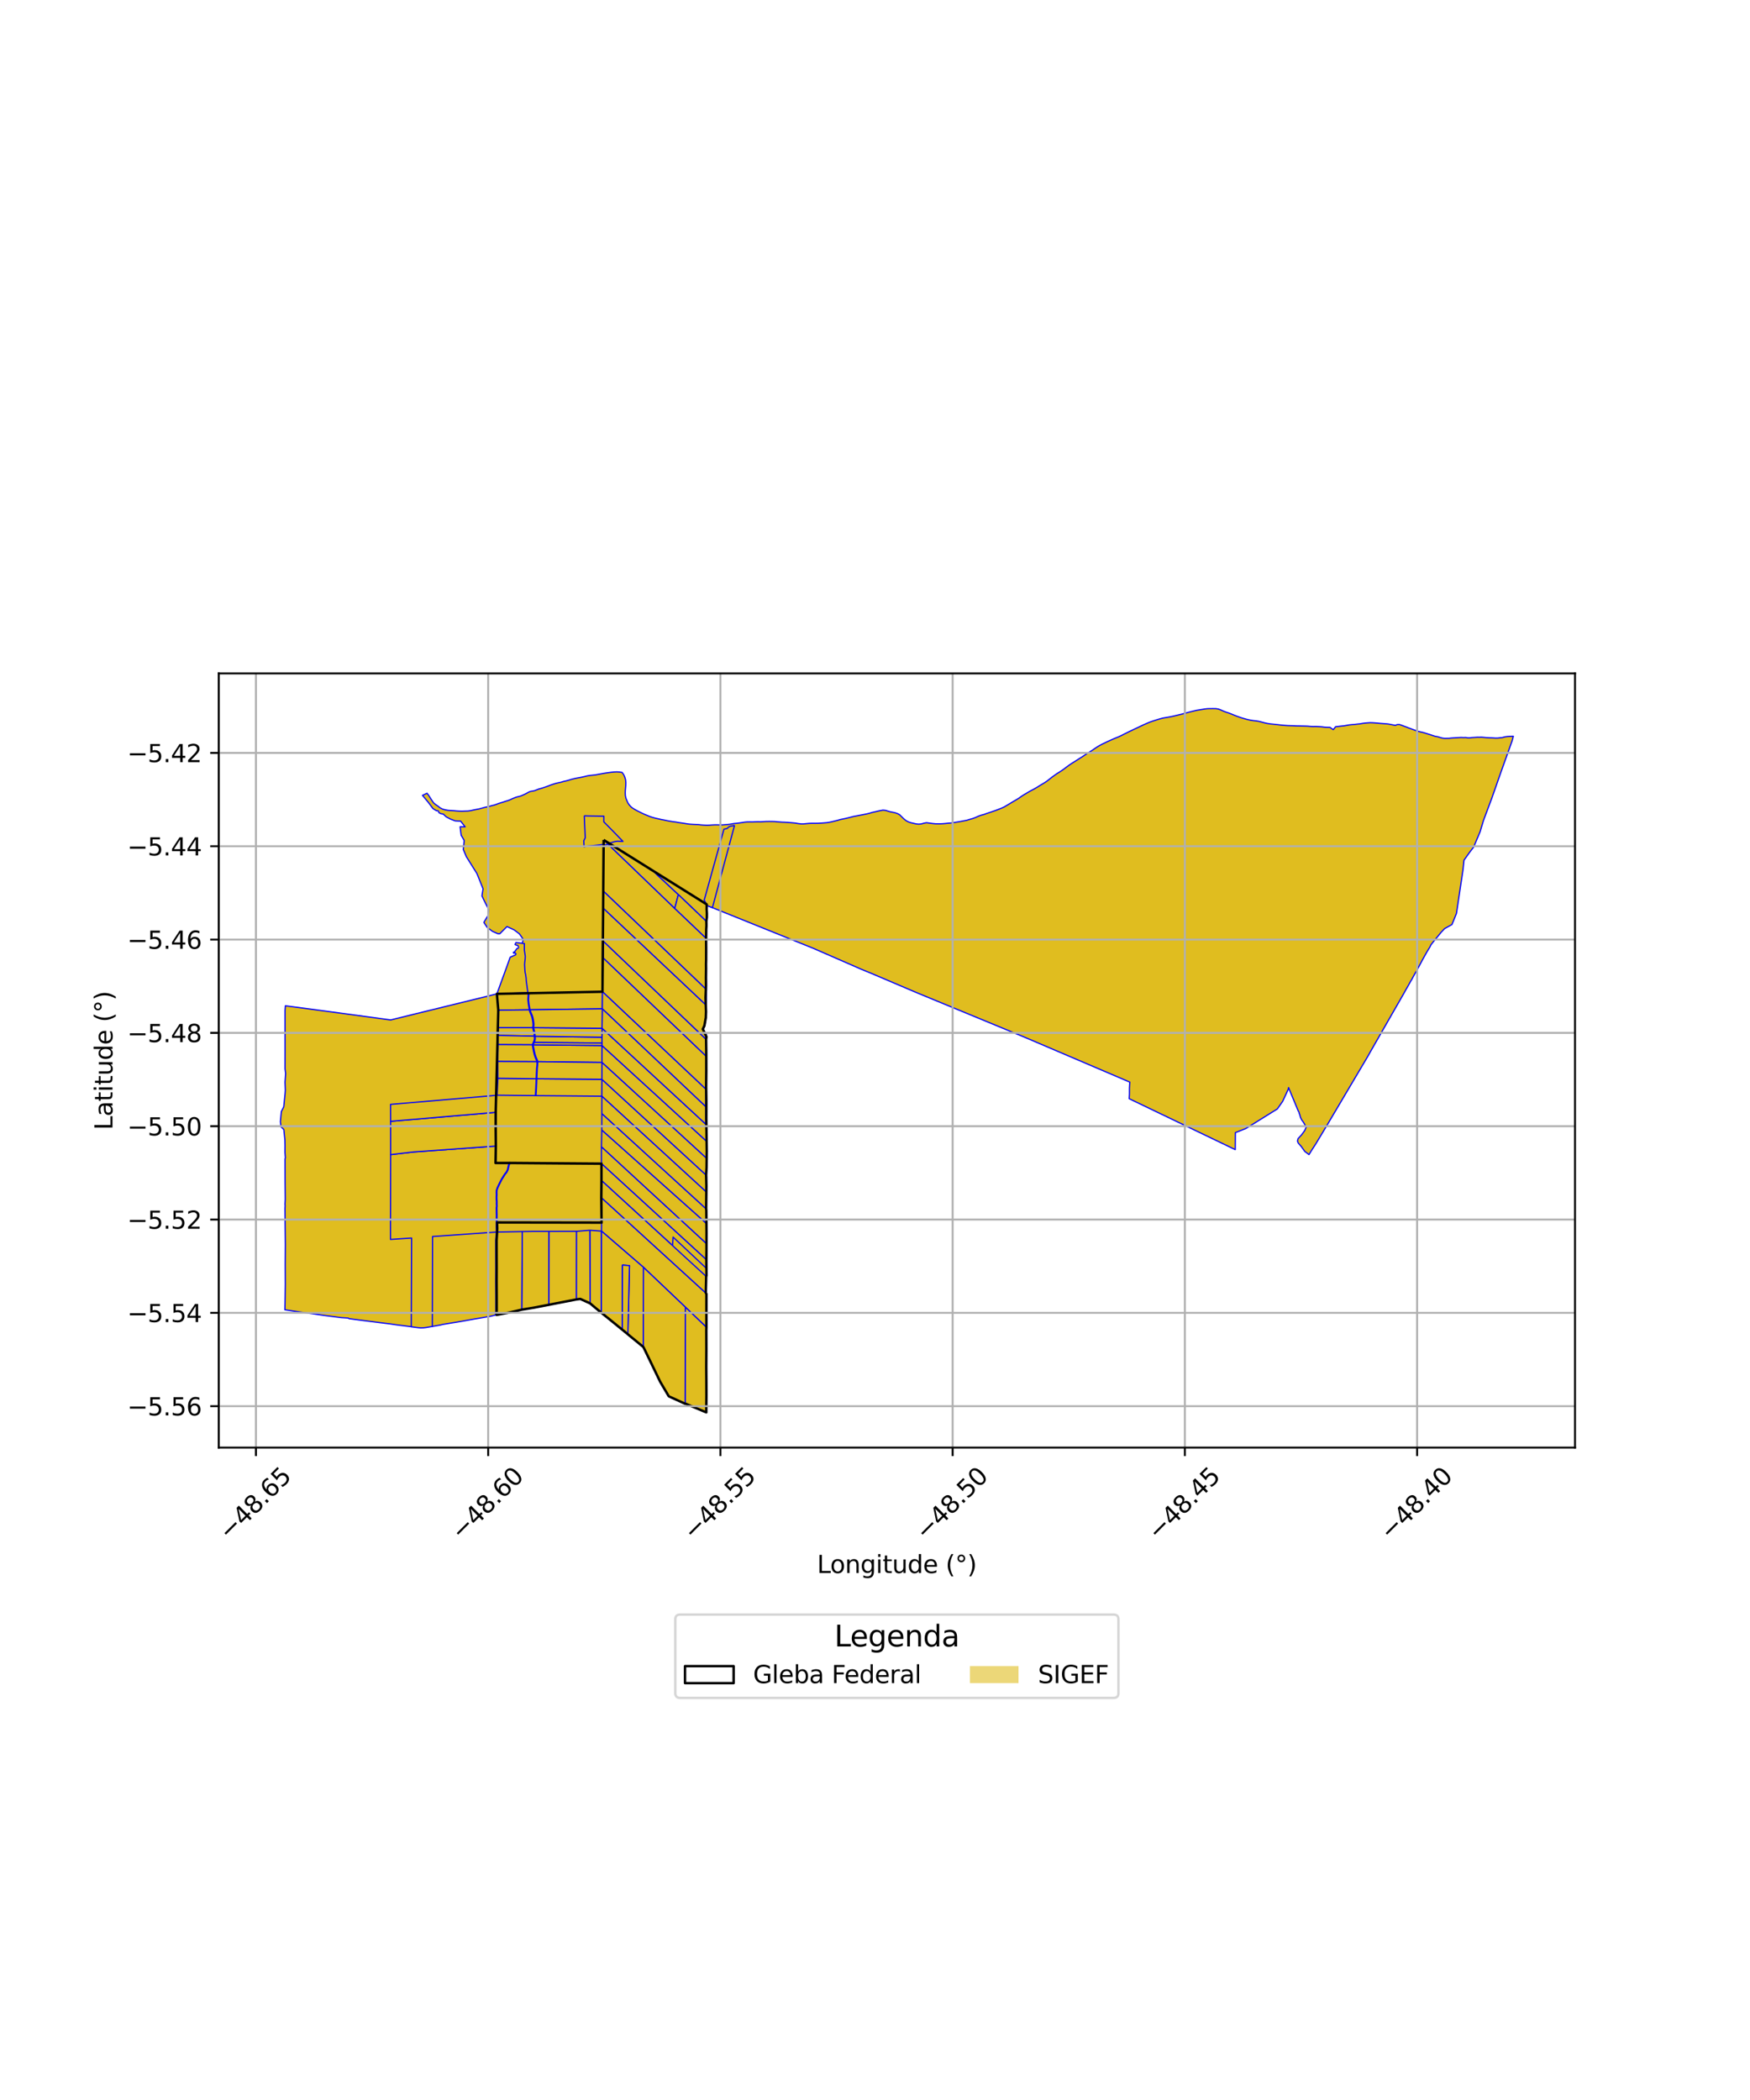 <?xml version="1.0" encoding="utf-8" standalone="no"?>
<!DOCTYPE svg PUBLIC "-//W3C//DTD SVG 1.1//EN"
  "http://www.w3.org/Graphics/SVG/1.1/DTD/svg11.dtd">
<svg xmlns:xlink="http://www.w3.org/1999/xlink" width="720pt" height="864pt" viewBox="0 0 720 864" xmlns="http://www.w3.org/2000/svg" version="1.1">
 <defs>
  <style type="text/css">*{stroke-linejoin: round; stroke-linecap: butt}</style>
 </defs>
 <g id="figure_1">
  <g id="patch_1">
   <path d="M 0 864 
L 720 864 
L 720 0 
L 0 0 
z
" style="fill: #ffffff"/>
  </g>
  <g id="axes_1">
   <g id="patch_2">
    <path d="M 90 595.577 
L 648 595.577 
L 648 277.063 
L 90 277.063 
z
" style="fill: #ffffff"/>
   </g>
   <g id="PatchCollection_1">
    <path d="M 204.434 408.903 
L 205.003 415.625 
L 203.945 457.639 
L 203.938 464.589 
L 204.003 471.527 
L 203.882 478.487 
L 209.507 478.474 
L 209.867 478.473 
L 247.471 478.767 
L 247.465 485.696 
L 247.385 492.71 
L 247.467 499.571 
L 247.511 503.018 
L 204.535 502.952 
L 204.182 502.949 
L 204.211 506.9 
L 203.972 510.351 
L 203.979 515.881 
L 203.999 521.627 
L 203.973 527.183 
L 204.006 532.98 
L 204.013 539.228 
L 203.778 541.067 
L 201.705 541.569 
L 197.127 542.368 
L 195.161 542.687 
L 190.932 543.453 
L 187.621 544.028 
L 186.497 544.197 
L 182.149 544.906 
L 181.187 545.16 
L 177.873 545.739 
L 169.215 545.85 
L 163.109 545.078 
L 160.549 544.698 
L 156.063 544.151 
L 149.654 543.331 
L 143.562 542.531 
L 143.285 542.296 
L 140.416 542.119 
L 133.281 541.194 
L 129.436 540.646 
L 122.05 539.598 
L 117.22 538.884 
L 117.284 535.85 
L 117.376 528.409 
L 117.342 520.313 
L 117.39 512.137 
L 117.315 504.837 
L 117.259 497.19 
L 117.306 496.006 
L 117.26 495.46 
L 117.355 493.419 
L 117.294 486.258 
L 117.274 476.806 
L 117.397 476.37 
L 117.248 474.1 
L 117.266 471.284 
L 117.216 468.961 
L 116.78 464.734 
L 115.627 463.605 
L 115.376 461.605 
L 115.364 461.466 
L 115.752 457.329 
L 116.746 455.351 
L 116.762 455.233 
L 117.293 449.9 
L 117.384 448.569 
L 117.265 445.244 
L 117.507 441.638 
L 117.275 439.784 
L 117.286 432.419 
L 117.28 423.808 
L 117.276 415.746 
L 117.413 413.806 
L 132.176 415.771 
L 143.043 417.228 
L 160.718 419.634 
L 204.434 408.903 
" clip-path="url(#p6164f94534)" style="fill: #e0bd1f; stroke: #0000ff; stroke-width: 0.5"/>
    <path d="M 203.98 471.521 
L 203.882 478.486 
L 209.507 478.474 
L 209.177 479.429 
L 208.977 480.328 
L 208.782 481.209 
L 208.33 482.135 
L 207.56 483.11 
L 206.969 484.059 
L 206.301 485.115 
L 205.718 486.247 
L 205.101 487.506 
L 204.543 488.714 
L 204.201 489.725 
L 204.165 490.628 
L 204.201 491.516 
L 204.146 492.565 
L 204.168 493.489 
L 204.243 494.45 
L 204.217 495.368 
L 204.282 496.173 
L 204.167 496.875 
L 204.189 498.047 
L 204.191 498.64 
L 204.234 500.117 
L 204.204 500.841 
L 204.229 502.043 
L 204.18 502.948 
L 204.181 503.892 
L 204.17 505.152 
L 204.249 506.324 
L 204.211 506.9 
L 195.464 507.512 
L 186.717 508.124 
L 182.232 508.438 
L 177.962 508.736 
L 177.873 545.739 
L 176.831 545.918 
L 175.354 546.175 
L 174.102 546.315 
L 173.035 546.332 
L 172.066 546.255 
L 171.117 546.134 
L 170.217 546.015 
L 169.215 545.85 
L 169.34 509.363 
L 160.675 509.936 
L 160.654 509.925 
L 160.651 503.025 
L 160.682 496.097 
L 160.692 489.143 
L 160.702 482.206 
L 160.724 475.052 
L 169.984 473.959 
L 203.98 471.521 
" clip-path="url(#p6164f94534)" style="fill: #e0bd1f; stroke: #0000ff; stroke-width: 0.5"/>
    <path d="M 203.945 457.639 
L 203.938 464.594 
L 203.98 471.521 
L 169.984 473.959 
L 160.724 475.052 
L 160.719 461.345 
L 203.945 457.639 
" clip-path="url(#p6164f94534)" style="fill: #e0bd1f; stroke: #0000ff; stroke-width: 0.5"/>
    <path d="M 203.983 450.66 
L 203.945 457.639 
L 160.719 461.345 
L 160.688 454.382 
L 203.983 450.66 
" clip-path="url(#p6164f94534)" style="fill: #e0bd1f; stroke: #0000ff; stroke-width: 0.5"/>
    <path d="M 248.359 345.568 
L 290.762 372.087 
L 290.734 374.142 
L 290.83 375.795 
L 290.826 377.434 
L 290.62 379.095 
L 290.65 380.878 
L 290.565 382.355 
L 290.552 383.756 
L 290.532 385.089 
L 290.52 388.014 
L 290.535 389.918 
L 290.533 391.862 
L 290.525 394.857 
L 290.478 396.657 
L 290.493 398.469 
L 290.444 402.224 
L 290.462 403.86 
L 290.463 405.774 
L 290.279 410.437 
L 290.479 416.233 
L 290.397 418.668 
L 289.794 422.086 
L 289.17 423.393 
L 290.662 426.559 
L 290.511 427.585 
L 290.576 432.379 
L 290.595 440.423 
L 290.534 447.21 
L 290.614 453.174 
L 290.598 460.186 
L 290.674 465.697 
L 290.768 473.531 
L 290.701 480.459 
L 290.525 483.46 
L 290.635 487.849 
L 290.542 497.359 
L 290.602 497.982 
L 290.686 507.301 
L 290.67 514.075 
L 290.625 518.28 
L 290.629 519.847 
L 290.68 524.846 
L 290.555 525.168 
L 290.392 531.976 
L 290.643 532.331 
L 290.632 539.697 
L 290.643 546.09 
L 290.599 547.202 
L 290.622 555.006 
L 290.58 562.273 
L 290.625 568.544 
L 290.641 574.075 
L 290.591 579.612 
L 290.593 581.099 
L 285.586 578.991 
L 282.122 577.557 
L 281.877 577.548 
L 275.157 574.485 
L 271.61 568.476 
L 268.519 562.07 
L 265.168 555.136 
L 264.672 554.171 
L 258.333 548.983 
L 256.917 547.788 
L 256.042 547.1 
L 251.11 543.079 
L 247.422 540.107 
L 245.061 538.161 
L 242.8 536.254 
L 238.749 534.413 
L 237.17 534.622 
L 227.433 536.51 
L 219.704 538.006 
L 214.659 538.832 
L 209.742 539.973 
L 204.317 540.992 
L 204.358 539.225 
L 204.352 532.976 
L 204.319 527.179 
L 204.344 521.627 
L 204.326 515.878 
L 204.316 510.361 
L 204.519 506.887 
L 204.589 505.488 
L 204.535 502.952 
L 247.511 503.018 
L 247.467 499.571 
L 247.385 492.71 
L 247.465 485.696 
L 247.471 478.767 
L 209.867 478.473 
L 209.507 478.474 
L 203.882 478.487 
L 204.003 471.527 
L 203.938 464.589 
L 203.945 457.639 
L 205.003 415.625 
L 204.434 408.903 
L 217.345 408.643 
L 217.604 408.637 
L 247.868 408.026 
L 248.359 345.568 
" clip-path="url(#p6164f94534)" style="fill: #e0bd1f; stroke: #0000ff; stroke-width: 0.5"/>
    <path d="M 209.867 478.473 
L 247.471 478.767 
L 247.465 485.696 
L 247.385 492.71 
L 247.466 499.571 
L 247.51 503.018 
L 204.535 502.951 
L 204.488 502.044 
L 204.463 500.844 
L 204.492 500.118 
L 204.449 498.636 
L 204.448 498.044 
L 204.426 496.894 
L 204.542 496.183 
L 204.475 495.362 
L 204.502 494.443 
L 204.426 493.475 
L 204.405 492.569 
L 204.46 491.518 
L 204.424 490.628 
L 204.458 489.773 
L 204.783 488.811 
L 205.334 487.618 
L 205.949 486.365 
L 206.525 485.245 
L 207.188 484.198 
L 207.771 483.26 
L 208.55 482.275 
L 209.027 481.296 
L 209.229 480.385 
L 209.43 479.486 
L 209.867 478.473 
" clip-path="url(#p6164f94534)" style="fill: #e0bd1f; stroke: #0000ff; stroke-width: 0.5"/>
    <path d="M 204.854 443.65 
L 220.592 443.833 
L 220.584 444.229 
L 220.572 444.633 
L 220.555 445.062 
L 220.543 445.499 
L 220.526 445.936 
L 220.497 446.372 
L 220.484 446.788 
L 220.466 447.198 
L 220.443 447.609 
L 220.429 447.907 
L 220.406 448.306 
L 220.385 448.708 
L 220.368 449.093 
L 220.349 449.48 
L 220.317 449.847 
L 220.297 450.17 
L 220.274 450.378 
L 220.235 450.618 
L 220.188 450.772 
L 204.522 450.6 
L 204.854 443.65 
" clip-path="url(#p6164f94534)" style="fill: #e0bd1f; stroke: #0000ff; stroke-width: 0.5"/>
    <path d="M 204.922 422.801 
L 219.218 422.812 
L 219.277 423.288 
L 219.503 424.163 
L 219.609 424.673 
L 219.756 425.574 
L 219.821 426.155 
L 219.825 426.315 
L 204.777 425.993 
L 204.922 422.801 
" clip-path="url(#p6164f94534)" style="fill: #e0bd1f; stroke: #0000ff; stroke-width: 0.5"/>
    <path d="M 204.777 425.993 
L 219.825 426.315 
L 219.877 427.163 
L 219.859 427.587 
L 219.755 428.01 
L 219.499 428.663 
L 219.329 429.085 
L 219.144 429.562 
L 219.082 429.778 
L 219.081 429.866 
L 204.911 429.778 
L 204.777 425.993 
" clip-path="url(#p6164f94534)" style="fill: #e0bd1f; stroke: #0000ff; stroke-width: 0.5"/>
    <path d="M 204.911 429.778 
L 219.081 429.866 
L 219.06 430.005 
L 219.093 430.335 
L 219.305 431.521 
L 219.523 432.638 
L 219.838 433.954 
L 220.23 435.118 
L 220.733 436.257 
L 220.862 436.581 
L 220.901 436.813 
L 204.82 436.72 
L 204.911 429.778 
" clip-path="url(#p6164f94534)" style="fill: #e0bd1f; stroke: #0000ff; stroke-width: 0.5"/>
    <path d="M 204.82 436.72 
L 220.901 436.813 
L 220.96 437.269 
L 220.945 437.643 
L 220.937 438.027 
L 220.922 438.411 
L 220.865 438.805 
L 220.805 439.29 
L 220.778 439.657 
L 220.765 439.976 
L 220.744 440.423 
L 220.729 440.865 
L 220.695 441.303 
L 220.675 441.76 
L 220.66 442.22 
L 220.644 442.691 
L 220.622 443.156 
L 220.604 443.604 
L 220.592 443.833 
L 204.854 443.65 
L 204.82 436.72 
" clip-path="url(#p6164f94534)" style="fill: #e0bd1f; stroke: #0000ff; stroke-width: 0.5"/>
    <path d="M 225.893 506.634 
L 225.85 536.825 
L 219.704 538.006 
L 214.659 538.832 
L 214.876 506.695 
L 218.843 506.638 
L 220.421 506.636 
L 225.893 506.634 
" clip-path="url(#p6164f94534)" style="fill: #e0bd1f; stroke: #0000ff; stroke-width: 0.5"/>
    <path d="M 238.052 372.924 
L 240.065 373.296 
L 248.101 374.849 
L 248.233 387.236 
L 248.24 394.161 
L 290.536 434.543 
L 290.44 448.153 
L 247.868 408.026 
L 217.618 408.371 
L 216.921 403.481 
L 216.861 402.337 
L 216.65 400.859 
L 216.463 400.094 
L 216.361 399.129 
L 216.247 396.837 
L 216.302 395.978 
L 216.481 394.495 
L 216.524 393.374 
L 216.159 390.886 
L 216.116 388.2 
L 237.692 389.626 
L 238.052 372.924 
" clip-path="url(#p6164f94534)" style="fill: #e0bd1f; stroke: #0000ff; stroke-width: 0.5"/>
    <path d="M 219.441 429.869 
L 247.68 430.164 
L 247.654 437.124 
L 221.258 436.808 
L 221.195 436.487 
L 221.051 436.122 
L 220.551 434.991 
L 220.17 433.858 
L 219.86 432.564 
L 219.644 431.458 
L 219.435 430.286 
L 219.406 430.004 
L 219.441 429.869 
" clip-path="url(#p6164f94534)" style="fill: #e0bd1f; stroke: #0000ff; stroke-width: 0.5"/>
    <path d="M 220.179 426.349 
L 247.688 426.739 
L 247.695 429.139 
L 219.781 428.888 
L 219.82 428.791 
L 220.084 428.116 
L 220.202 427.636 
L 220.222 427.162 
L 220.179 426.349 
" clip-path="url(#p6164f94534)" style="fill: #e0bd1f; stroke: #0000ff; stroke-width: 0.5"/>
    <path d="M 220.802 443.829 
L 247.636 444.064 
L 247.607 451.008 
L 220.46 450.775 
L 220.49 450.66 
L 220.53 450.414 
L 220.555 450.192 
L 220.575 449.866 
L 220.607 449.497 
L 220.626 449.105 
L 220.643 448.72 
L 220.664 448.321 
L 220.688 447.921 
L 220.702 447.622 
L 220.725 447.211 
L 220.742 446.798 
L 220.755 446.385 
L 220.784 445.95 
L 220.802 445.507 
L 220.813 445.071 
L 220.83 444.643 
L 220.843 444.237 
L 220.802 443.829 
" clip-path="url(#p6164f94534)" style="fill: #e0bd1f; stroke: #0000ff; stroke-width: 0.5"/>
    <path d="M 221.258 436.808 
L 247.654 437.124 
L 247.636 444.064 
L 220.802 443.829 
L 220.862 443.614 
L 220.881 443.167 
L 220.902 442.701 
L 220.919 442.228 
L 220.933 441.77 
L 220.954 441.319 
L 220.987 440.88 
L 221.002 440.434 
L 221.023 439.988 
L 221.036 439.672 
L 221.062 439.316 
L 221.122 438.839 
L 221.179 438.435 
L 221.196 438.035 
L 221.203 437.651 
L 221.219 437.281 
L 221.258 436.808 
" clip-path="url(#p6164f94534)" style="fill: #e0bd1f; stroke: #0000ff; stroke-width: 0.5"/>
    <path d="M 237.203 506.596 
L 237.17 534.622 
L 227.433 536.51 
L 225.85 536.825 
L 225.893 506.634 
L 237.203 506.596 
" clip-path="url(#p6164f94534)" style="fill: #e0bd1f; stroke: #0000ff; stroke-width: 0.5"/>
    <path d="M 247.385 492.71 
L 290.392 531.976 
L 290.651 532.225 
L 290.727 546.195 
L 290.643 546.09 
L 281.984 537.808 
L 264.73 521.404 
L 247.477 506.516 
L 247.511 503.018 
L 247.467 499.571 
L 247.385 492.71 
" clip-path="url(#p6164f94534)" style="fill: #e0bd1f; stroke: #0000ff; stroke-width: 0.5"/>
    <path d="M 247.459 471.806 
L 290.679 511.659 
L 290.674 515.164 
L 290.625 518.28 
L 247.471 478.767 
L 247.459 471.806 
" clip-path="url(#p6164f94534)" style="fill: #e0bd1f; stroke: #0000ff; stroke-width: 0.5"/>
    <path d="M 247.583 464.905 
L 290.622 503.324 
L 290.679 505.971 
L 290.706 508.83 
L 290.679 511.659 
L 247.459 471.806 
L 247.583 464.905 
" clip-path="url(#p6164f94534)" style="fill: #e0bd1f; stroke: #0000ff; stroke-width: 0.5"/>
    <path d="M 247.471 478.767 
L 290.625 518.28 
L 290.629 519.847 
L 290.625 521.832 
L 276.918 508.955 
L 276.695 512.448 
L 247.465 485.696 
L 247.471 478.767 
" clip-path="url(#p6164f94534)" style="fill: #e0bd1f; stroke: #0000ff; stroke-width: 0.5"/>
    <path d="M 247.602 458.132 
L 290.542 497.359 
L 290.623 500.444 
L 290.622 503.324 
L 247.583 464.905 
L 247.602 458.132 
" clip-path="url(#p6164f94534)" style="fill: #e0bd1f; stroke: #0000ff; stroke-width: 0.5"/>
    <path d="M 247.636 444.064 
L 290.666 483.597 
L 290.717 484.193 
L 290.7 485.531 
L 290.663 487.637 
L 290.653 490.027 
L 290.636 490.472 
L 247.607 451.008 
L 247.636 444.064 
" clip-path="url(#p6164f94534)" style="fill: #e0bd1f; stroke: #0000ff; stroke-width: 0.5"/>
    <path d="M 247.607 451.008 
L 290.636 490.472 
L 290.662 490.979 
L 290.641 492.033 
L 290.625 494.586 
L 290.615 496.767 
L 290.542 497.359 
L 247.602 458.132 
L 247.607 451.008 
" clip-path="url(#p6164f94534)" style="fill: #e0bd1f; stroke: #0000ff; stroke-width: 0.5"/>
    <path d="M 247.68 430.164 
L 290.757 469.595 
L 290.713 476.592 
L 247.654 437.124 
L 247.68 430.164 
" clip-path="url(#p6164f94534)" style="fill: #e0bd1f; stroke: #0000ff; stroke-width: 0.5"/>
    <path d="M 247.704 423.064 
L 290.424 462.553 
L 290.757 469.595 
L 247.68 430.164 
L 247.695 429.139 
L 247.688 426.739 
L 247.704 423.064 
" clip-path="url(#p6164f94534)" style="fill: #e0bd1f; stroke: #0000ff; stroke-width: 0.5"/>
    <path d="M 242.67 506.159 
L 247.477 506.516 
L 247.422 540.107 
L 245.061 538.161 
L 242.8 536.254 
L 242.67 506.159 
" clip-path="url(#p6164f94534)" style="fill: #e0bd1f; stroke: #0000ff; stroke-width: 0.5"/>
    <path d="M 281.984 537.808 
L 290.643 546.09 
L 290.599 547.202 
L 290.622 555.006 
L 290.58 562.273 
L 290.625 568.544 
L 290.641 574.075 
L 290.591 579.612 
L 290.593 581.099 
L 285.586 578.991 
L 282.122 577.557 
L 281.877 577.548 
L 281.984 537.808 
" clip-path="url(#p6164f94534)" style="fill: #e0bd1f; stroke: #0000ff; stroke-width: 0.5"/>
    <path d="M 264.73 521.404 
L 281.984 537.808 
L 281.877 577.548 
L 275.157 574.485 
L 271.61 568.476 
L 268.519 562.07 
L 265.168 555.136 
L 264.672 554.171 
L 264.73 521.404 
" clip-path="url(#p6164f94534)" style="fill: #e0bd1f; stroke: #0000ff; stroke-width: 0.5"/>
    <path d="M 247.868 408.026 
L 247.804 415.063 
L 218.051 415.454 
L 217.921 414.702 
L 217.622 412.963 
L 217.455 411.237 
L 217.582 409.022 
L 217.604 408.637 
L 247.868 408.026 
" clip-path="url(#p6164f94534)" style="fill: #e0bd1f; stroke: #0000ff; stroke-width: 0.5"/>
    <path d="M 217.345 408.643 
L 217.324 409.008 
L 217.196 411.242 
L 217.366 412.998 
L 217.666 414.746 
L 217.789 415.458 
L 205.003 415.625 
L 204.434 408.903 
L 217.345 408.643 
" clip-path="url(#p6164f94534)" style="fill: #e0bd1f; stroke: #0000ff; stroke-width: 0.5"/>
    <path d="M 247.465 485.696 
L 290.555 525.168 
L 290.392 531.976 
L 247.385 492.71 
L 247.465 485.696 
" clip-path="url(#p6164f94534)" style="fill: #e0bd1f; stroke: #0000ff; stroke-width: 0.5"/>
    <path d="M 242.67 506.159 
L 242.8 536.254 
L 238.749 534.413 
L 237.17 534.622 
L 237.203 506.596 
L 242.67 506.159 
" clip-path="url(#p6164f94534)" style="fill: #e0bd1f; stroke: #0000ff; stroke-width: 0.5"/>
    <path d="M 247.477 506.516 
L 264.73 521.404 
L 264.672 554.171 
L 258.333 548.983 
L 258.986 520.717 
L 256.089 520.472 
L 256.042 547.1 
L 251.11 543.079 
L 247.422 540.107 
L 247.477 506.516 
" clip-path="url(#p6164f94534)" style="fill: #e0bd1f; stroke: #0000ff; stroke-width: 0.5"/>
    <path d="M 219.555 422.812 
L 247.704 423.064 
L 247.688 426.739 
L 220.179 426.349 
L 220.164 426.119 
L 220.098 425.526 
L 219.947 424.609 
L 219.839 424.083 
L 219.612 423.21 
L 219.555 422.812 
" clip-path="url(#p6164f94534)" style="fill: #e0bd1f; stroke: #0000ff; stroke-width: 0.5"/>
    <path d="M 219.781 428.888 
L 247.695 429.139 
L 247.68 430.164 
L 219.441 429.869 
L 219.471 429.674 
L 219.649 429.214 
L 219.781 428.888 
" clip-path="url(#p6164f94534)" style="fill: #e0bd1f; stroke: #0000ff; stroke-width: 0.5"/>
    <path d="M 214.876 506.695 
L 214.659 538.832 
L 204.317 540.992 
L 204.505 506.89 
L 214.876 506.695 
" clip-path="url(#p6164f94534)" style="fill: #e0bd1f; stroke: #0000ff; stroke-width: 0.5"/>
    <path d="M 247.654 437.124 
L 290.713 476.592 
L 290.666 483.597 
L 247.636 444.064 
L 247.654 437.124 
" clip-path="url(#p6164f94534)" style="fill: #e0bd1f; stroke: #0000ff; stroke-width: 0.5"/>
    <path d="M 247.868 408.026 
L 290.44 448.153 
L 290.373 455.332 
L 247.804 415.063 
L 247.868 408.026 
" clip-path="url(#p6164f94534)" style="fill: #e0bd1f; stroke: #0000ff; stroke-width: 0.5"/>
    <path d="M 250.227 347.367 
L 277.61 373.728 
L 290.6 386.103 
L 290.626 393.355 
L 290.65 399.25 
L 290.681 407.197 
L 248.167 366.577 
L 248.23 358.855 
L 248.29 351.386 
L 248.317 347.714 
L 250.227 347.367 
" clip-path="url(#p6164f94534)" style="fill: #e0bd1f; stroke: #0000ff; stroke-width: 0.5"/>
    <path d="M 248.233 387.236 
L 290.511 427.585 
L 290.602 428.251 
L 290.603 429.496 
L 290.598 430.494 
L 290.605 431.61 
L 290.552 433.799 
L 290.536 434.543 
L 248.24 394.161 
L 248.233 387.236 
" clip-path="url(#p6164f94534)" style="fill: #e0bd1f; stroke: #0000ff; stroke-width: 0.5"/>
    <path d="M 256.552 346.417 
L 270.618 360.14 
L 279.084 368.053 
L 277.61 373.728 
L 250.227 347.367 
L 251.243 347.141 
L 252.806 346.647 
L 254.028 346.435 
L 255.154 346.48 
L 256.552 346.417 
" clip-path="url(#p6164f94534)" style="fill: #e0bd1f; stroke: #0000ff; stroke-width: 0.5"/>
    <path d="M 256.089 520.472 
L 258.986 520.717 
L 258.333 548.983 
L 256.042 547.1 
L 256.089 520.472 
" clip-path="url(#p6164f94534)" style="fill: #e0bd1f; stroke: #0000ff; stroke-width: 0.5"/>
    <path d="M 262.437 344.296 
L 266.122 347.808 
L 274.69 356 
L 270.618 360.14 
L 256.563 346.423 
L 256.897 346.29 
L 257.833 345.942 
L 258.785 345.582 
L 259.281 345.419 
L 260.261 345.022 
L 261.247 344.703 
L 262.238 344.378 
L 262.437 344.296 
" clip-path="url(#p6164f94534)" style="fill: #e0bd1f; stroke: #0000ff; stroke-width: 0.5"/>
    <path d="M 274.69 356 
L 282.527 363.351 
L 284.465 364.857 
L 285.571 366.004 
L 289.727 370.344 
L 290.762 372.087 
L 290.721 374.217 
L 290.673 376.537 
L 290.62 379.095 
L 279.084 368.053 
L 270.618 360.14 
L 274.69 356 
" clip-path="url(#p6164f94534)" style="fill: #e0bd1f; stroke: #0000ff; stroke-width: 0.5"/>
    <path d="M 279.084 368.053 
L 290.62 379.095 
L 290.614 380.893 
L 290.605 384.361 
L 290.6 386.103 
L 277.61 373.728 
L 279.084 368.053 
" clip-path="url(#p6164f94534)" style="fill: #e0bd1f; stroke: #0000ff; stroke-width: 0.5"/>
    <path d="M 247.804 415.063 
L 290.373 455.332 
L 290.424 462.553 
L 247.704 423.064 
L 247.804 415.063 
" clip-path="url(#p6164f94534)" style="fill: #e0bd1f; stroke: #0000ff; stroke-width: 0.5"/>
    <path d="M 248.112 373.549 
L 290.626 413.637 
L 290.247 420.718 
L 288.953 423.434 
L 290.702 425.77 
L 290.454 426.457 
L 290.511 427.585 
L 248.233 387.236 
L 248.177 380.004 
L 248.101 374.849 
L 248.112 373.549 
" clip-path="url(#p6164f94534)" style="fill: #e0bd1f; stroke: #0000ff; stroke-width: 0.5"/>
    <path d="M 248.167 366.577 
L 290.681 407.197 
L 290.626 413.637 
L 248.112 373.549 
L 248.167 366.577 
" clip-path="url(#p6164f94534)" style="fill: #e0bd1f; stroke: #0000ff; stroke-width: 0.5"/>
    <path d="M 497.962 291.545 
L 499.111 291.541 
L 500.234 291.554 
L 501.303 291.723 
L 502.386 292.139 
L 503.415 292.6 
L 504.487 293.005 
L 505.592 293.367 
L 506.679 293.783 
L 507.757 294.229 
L 508.844 294.655 
L 509.947 295.053 
L 511.043 295.417 
L 512.164 295.728 
L 513.298 296.044 
L 514.469 296.294 
L 515.646 296.476 
L 516.835 296.596 
L 518.014 296.805 
L 519.177 297.101 
L 520.34 297.409 
L 521.517 297.657 
L 522.699 297.844 
L 523.891 297.959 
L 525.077 298.079 
L 526.258 298.215 
L 527.43 298.349 
L 528.601 298.445 
L 529.778 298.526 
L 530.951 298.563 
L 532.121 298.595 
L 533.29 298.662 
L 534.461 298.678 
L 535.628 298.708 
L 536.79 298.73 
L 537.951 298.767 
L 539.102 298.864 
L 540.261 298.924 
L 541.416 298.886 
L 542.568 298.96 
L 543.717 299.024 
L 544.861 299.167 
L 546.01 299.239 
L 547.169 299.248 
L 548.543 300.203 
L 549.492 298.996 
L 550.65 298.874 
L 551.784 298.743 
L 552.916 298.631 
L 554.01 298.441 
L 555.101 298.246 
L 556.202 298.139 
L 557.3 298.056 
L 558.408 297.921 
L 559.519 297.814 
L 560.594 297.614 
L 561.666 297.476 
L 562.726 297.395 
L 563.74 297.328 
L 564.689 297.355 
L 565.643 297.419 
L 566.613 297.491 
L 567.637 297.597 
L 568.573 297.672 
L 569.483 297.738 
L 570.435 297.807 
L 571.308 297.9 
L 572.11 298.055 
L 573.064 298.24 
L 574.102 298.436 
L 574.826 298.12 
L 575.725 298.079 
L 576.67 298.391 
L 577.821 298.836 
L 578.768 299.168 
L 579.535 299.485 
L 580.319 299.759 
L 581.283 300.124 
L 582.278 300.486 
L 583.28 300.816 
L 584.314 301.104 
L 585.367 301.326 
L 586.392 301.629 
L 587.429 301.964 
L 588.458 302.268 
L 589.439 302.603 
L 590.46 302.931 
L 591.554 303.12 
L 592.576 303.446 
L 593.466 303.688 
L 594.35 303.779 
L 595.24 303.772 
L 596.195 303.755 
L 597.063 303.663 
L 598.069 303.592 
L 599.155 303.526 
L 600.225 303.462 
L 601.145 303.411 
L 602.111 303.462 
L 603.097 303.428 
L 603.829 303.575 
L 604.288 303.597 
L 604.875 303.57 
L 605.439 303.47 
L 606.231 303.423 
L 607.015 303.377 
L 607.792 303.325 
L 608.607 303.334 
L 609.466 303.301 
L 610.388 303.373 
L 611.359 303.464 
L 612.374 303.529 
L 613.393 303.576 
L 614.38 303.615 
L 615.311 303.68 
L 616.251 303.664 
L 617.154 303.544 
L 618.067 303.471 
L 619 303.192 
L 619.928 303.053 
L 620.823 302.973 
L 621.736 302.931 
L 622.636 302.918 
L 622.112 304.845 
L 617.39 318.073 
L 613.84 328.21 
L 610.31 337.667 
L 608.987 342.126 
L 606.292 348.534 
L 604.647 350.649 
L 602.34 353.897 
L 601.934 357.789 
L 599.226 375.828 
L 597.372 380.38 
L 594.357 382.06 
L 592.737 383.782 
L 592.188 384.483 
L 591.598 385.203 
L 590.511 386.494 
L 589.878 387.274 
L 589.271 388.018 
L 588.661 388.86 
L 588.347 389.573 
L 587.553 390.837 
L 587.011 391.751 
L 586.573 392.54 
L 586.02 393.523 
L 585.584 394.301 
L 585.15 395.083 
L 584.739 395.882 
L 584.293 396.687 
L 583.851 397.515 
L 583.43 398.314 
L 583.036 399.023 
L 582.59 399.823 
L 582.119 400.622 
L 581.724 401.341 
L 581.279 402.153 
L 580.866 402.94 
L 580.387 403.712 
L 580.01 404.399 
L 579.578 405.189 
L 579.179 405.887 
L 578.793 406.547 
L 578.398 407.231 
L 577.57 408.742 
L 563.67 432.979 
L 562.709 434.698 
L 546.077 462.785 
L 541.319 470.683 
L 539.53 473.44 
L 538.555 475.036 
L 536.822 473.724 
L 535.395 471.724 
L 534.13 470.281 
L 533.798 469.456 
L 534.059 468.452 
L 535.488 466.923 
L 536.808 465.12 
L 537.364 463.803 
L 536.999 463.007 
L 536.309 461.788 
L 535.521 460.709 
L 535.069 459.754 
L 534.738 458.567 
L 534.506 458.013 
L 534.42 457.502 
L 534.196 457.228 
L 530.143 447.474 
L 530.058 448.075 
L 527.733 453.116 
L 525.538 456.252 
L 512.59 464.299 
L 508.259 465.997 
L 508.218 472.992 
L 464.575 452.038 
L 464.673 450.139 
L 464.678 447.707 
L 464.759 446.108 
L 464.83 445.23 
L 464.317 444.997 
L 421.888 426.889 
L 377.868 408.718 
L 358.728 400.579 
L 353.947 398.615 
L 353.61 398.452 
L 334.648 390.182 
L 291.076 372.62 
L 290.762 372.087 
L 248.359 345.568 
L 247.868 408.026 
L 204.434 408.903 
L 209.007 406.933 
L 211.037 406.811 
L 213.858 399.936 
L 214.179 396.682 
L 214.25 393.946 
L 214.712 392.041 
L 214.652 388.65 
L 215.331 386.535 
L 213.694 384.211 
L 211.486 382.554 
L 208.584 381.214 
L 205.657 384.147 
L 204.853 384.159 
L 202.641 383.197 
L 200.43 381.544 
L 199.071 379.489 
L 200.722 376.745 
L 201.057 374.226 
L 198.862 369.843 
L 198.285 368.583 
L 198.746 365.691 
L 196.231 359.419 
L 191.865 352.463 
L 190.607 349.447 
L 190.99 345.804 
L 189.741 343.65 
L 189.304 340.17 
L 191.37 340.191 
L 189.533 337.857 
L 187.231 337.731 
L 185.242 336.95 
L 183.585 336.079 
L 182.367 334.935 
L 181.401 334.786 
L 180.615 334.382 
L 180.312 333.624 
L 179.537 333.527 
L 178.161 332.703 
L 176.176 330.06 
L 173.826 327.232 
L 175.694 326.365 
L 176.365 327.231 
L 176.959 328.161 
L 177.51 329.036 
L 177.936 329.669 
L 178.346 330.271 
L 179.196 330.996 
L 180.158 331.65 
L 181.072 332.356 
L 182.089 332.895 
L 183.202 333.19 
L 184.346 333.395 
L 185.513 333.469 
L 186.68 333.542 
L 187.847 333.65 
L 189.017 333.718 
L 190.191 333.738 
L 191.378 333.698 
L 192.552 333.665 
L 193.714 333.507 
L 194.849 333.245 
L 195.994 333.017 
L 197.133 332.805 
L 198.202 332.509 
L 199.257 332.217 
L 200.319 331.983 
L 201.367 331.746 
L 202.306 331.463 
L 203.274 331.251 
L 204.2 330.933 
L 205.151 330.567 
L 206.117 330.262 
L 206.99 330.018 
L 207.854 329.713 
L 208.628 329.485 
L 209.348 329.243 
L 210.121 328.924 
L 210.839 328.577 
L 211.574 328.287 
L 212.42 327.963 
L 213.3 327.748 
L 214.096 327.543 
L 214.799 327.253 
L 215.453 326.976 
L 216.006 326.714 
L 216.692 326.373 
L 217.478 325.914 
L 218.316 325.576 
L 219.144 325.462 
L 219.971 325.28 
L 220.817 324.95 
L 221.687 324.621 
L 222.593 324.377 
L 223.535 324.086 
L 224.504 323.747 
L 225.486 323.402 
L 226.525 322.996 
L 227.581 322.641 
L 228.656 322.306 
L 229.732 322.051 
L 230.81 321.823 
L 231.867 321.499 
L 232.955 321.27 
L 234.029 320.976 
L 235.094 320.645 
L 236.171 320.366 
L 237.255 320.136 
L 238.341 319.939 
L 239.444 319.725 
L 240.544 319.486 
L 241.638 319.214 
L 242.766 319.04 
L 243.89 318.92 
L 244.984 318.809 
L 246.074 318.586 
L 247.154 318.397 
L 248.244 318.193 
L 249.349 318.022 
L 250.46 317.867 
L 251.565 317.724 
L 252.673 317.617 
L 253.791 317.565 
L 254.89 317.638 
L 255.929 317.792 
L 256.601 318.699 
L 257.067 319.731 
L 257.379 320.814 
L 257.478 321.931 
L 257.453 323.07 
L 257.364 324.227 
L 257.276 325.302 
L 257.252 326.26 
L 257.296 327.293 
L 257.499 328.348 
L 257.904 329.356 
L 258.358 330.38 
L 259.014 331.321 
L 259.824 332.147 
L 260.783 332.806 
L 261.806 333.389 
L 262.87 333.926 
L 263.935 334.459 
L 265.016 334.977 
L 266.134 335.427 
L 267.252 335.894 
L 268.398 336.28 
L 269.575 336.61 
L 270.786 336.871 
L 271.995 337.146 
L 273.207 337.376 
L 274.441 337.637 
L 275.683 337.872 
L 276.908 338.069 
L 278.117 338.225 
L 279.29 338.437 
L 280.451 338.598 
L 281.6 338.766 
L 282.741 338.952 
L 283.878 339.087 
L 285.015 339.16 
L 286.154 339.211 
L 287.288 339.247 
L 288.409 339.39 
L 289.537 339.468 
L 290.672 339.513 
L 291.803 339.499 
L 292.934 339.414 
L 294.07 339.362 
L 295.212 339.368 
L 296.35 339.387 
L 297.485 339.366 
L 298.611 339.264 
L 299.734 339.176 
L 300.855 339.02 
L 301.966 338.819 
L 303.081 338.724 
L 304.195 338.584 
L 305.301 338.434 
L 306.402 338.253 
L 307.502 338.164 
L 308.598 338.159 
L 309.675 338.175 
L 310.79 338.113 
L 311.911 338.089 
L 313.035 338.116 
L 314.167 338.036 
L 315.297 337.976 
L 316.443 337.966 
L 317.585 337.975 
L 318.737 338.004 
L 319.888 338.127 
L 321.038 338.211 
L 321.885 338.268 
L 322.728 338.291 
L 323.847 338.353 
L 324.966 338.444 
L 326.099 338.535 
L 327.243 338.64 
L 328.369 338.835 
L 329.519 338.967 
L 330.664 338.972 
L 331.785 338.858 
L 332.926 338.76 
L 334.122 338.72 
L 335.341 338.738 
L 336.551 338.718 
L 337.755 338.654 
L 338.952 338.569 
L 340.13 338.476 
L 341.285 338.297 
L 342.411 338.045 
L 343.522 337.772 
L 344.616 337.505 
L 345.693 337.181 
L 346.788 336.955 
L 347.899 336.735 
L 349.002 336.475 
L 350.091 336.19 
L 351.176 335.906 
L 352.272 335.703 
L 353.365 335.489 
L 354.455 335.284 
L 355.545 335.076 
L 356.65 334.856 
L 357.751 334.588 
L 358.841 334.256 
L 359.946 334.008 
L 361.049 333.744 
L 362.156 333.512 
L 363.244 333.316 
L 364.278 333.4 
L 365.304 333.702 
L 366.32 334 
L 367.373 334.199 
L 368.408 334.433 
L 369.427 334.816 
L 370.166 335.229 
L 370.993 336.048 
L 371.814 336.848 
L 372.681 337.569 
L 373.654 338.113 
L 374.686 338.479 
L 375.765 338.71 
L 376.844 338.965 
L 377.929 339.074 
L 379.033 338.992 
L 380.069 338.691 
L 381.177 338.485 
L 382.465 338.651 
L 383.735 338.82 
L 385 338.941 
L 386.281 338.948 
L 387.559 338.92 
L 388.832 338.817 
L 390.103 338.685 
L 391.383 338.591 
L 392.649 338.389 
L 393.919 338.194 
L 395.19 337.972 
L 396.449 337.726 
L 397.696 337.501 
L 398.908 337.121 
L 400.12 336.791 
L 401.315 336.355 
L 402.467 335.824 
L 403.665 335.389 
L 404.881 335.074 
L 406.068 334.645 
L 407.254 334.254 
L 408.439 333.839 
L 409.634 333.436 
L 410.813 332.99 
L 411.966 332.532 
L 413.085 332.024 
L 414.143 331.414 
L 415.191 330.788 
L 416.228 330.155 
L 417.276 329.542 
L 418.312 328.927 
L 419.327 328.301 
L 420.287 327.604 
L 421.274 326.975 
L 422.271 326.396 
L 423.239 325.81 
L 424.256 325.238 
L 425.357 324.676 
L 426.419 324.061 
L 427.499 323.386 
L 428.59 322.728 
L 429.67 322.082 
L 430.727 321.381 
L 431.738 320.595 
L 432.744 319.792 
L 433.794 319.037 
L 434.836 318.294 
L 435.923 317.63 
L 436.977 316.934 
L 437.989 316.2 
L 438.976 315.454 
L 439.987 314.714 
L 441.039 314.021 
L 442.1 313.354 
L 443.163 312.683 
L 444.221 312.003 
L 445.281 311.349 
L 446.309 310.654 
L 447.338 309.979 
L 448.373 309.337 
L 449.394 308.687 
L 450.374 307.992 
L 451.381 307.334 
L 452.398 306.724 
L 453.449 306.156 
L 454.504 305.668 
L 455.551 305.154 
L 456.651 304.659 
L 457.751 304.162 
L 458.905 303.671 
L 460.077 303.205 
L 461.228 302.676 
L 462.372 302.094 
L 463.535 301.52 
L 464.682 300.945 
L 465.836 300.41 
L 466.964 299.862 
L 468.071 299.351 
L 469.161 298.83 
L 470.244 298.312 
L 471.332 297.83 
L 472.456 297.342 
L 473.619 296.888 
L 474.78 296.506 
L 475.958 296.137 
L 477.172 295.766 
L 478.465 295.428 
L 479.79 295.21 
L 481.073 294.991 
L 482.362 294.73 
L 483.649 294.43 
L 484.933 294.122 
L 486.203 293.814 
L 487.464 293.469 
L 488.711 293.134 
L 489.941 292.802 
L 491.199 292.502 
L 492.328 292.237 
L 494.6 291.875 
L 495.695 291.695 
L 496.798 291.573 
L 497.962 291.545 
" clip-path="url(#p6164f94534)" style="fill: #e0bd1f; stroke: #0000ff; stroke-width: 0.5"/>
    <path d="M 247.804 415.063 
L 247.704 423.064 
L 219.555 422.812 
L 219.564 422.531 
L 219.642 421.868 
L 219.649 421.216 
L 219.567 420.517 
L 219.468 419.818 
L 219.213 418.528 
L 218.943 417.719 
L 218.576 416.852 
L 218.274 416.098 
L 218.055 415.465 
L 247.804 415.063 
" clip-path="url(#p6164f94534)" style="fill: #e0bd1f; stroke: #0000ff; stroke-width: 0.5"/>
    <path d="M 217.788 415.465 
L 217.764 415.592 
L 217.948 416.213 
L 218.257 416.983 
L 218.62 417.842 
L 218.879 418.618 
L 219.128 419.877 
L 219.226 420.564 
L 219.304 421.234 
L 219.297 421.845 
L 219.222 422.489 
L 219.218 422.812 
L 204.922 422.801 
L 205.003 415.625 
L 217.788 415.465 
" clip-path="url(#p6164f94534)" style="fill: #e0bd1f; stroke: #0000ff; stroke-width: 0.5"/>
    <path d="M 240.376 335.628 
L 241.73 335.699 
L 248.437 335.797 
L 248.425 338.138 
L 252.204 341.957 
L 256.3 346.183 
L 255.168 346.133 
L 254.005 346.086 
L 252.725 346.309 
L 251.139 346.81 
L 249.96 347.109 
L 248.86 346.114 
L 248.314 346.154 
L 248.311 347.396 
L 246.318 347.648 
L 243.705 347.918 
L 241.504 348.12 
L 240.301 348.415 
L 240.18 345.902 
L 240.776 344.721 
L 240.376 335.628 
" clip-path="url(#p6164f94534)" style="fill: #e0bd1f; stroke: #0000ff; stroke-width: 0.5"/>
    <path d="M 212.1 387.764 
L 215.755 388.211 
L 215.745 390.918 
L 216.11 393.397 
L 216.069 394.462 
L 215.89 395.939 
L 215.832 396.834 
L 215.949 399.162 
L 216.054 400.167 
L 216.243 400.938 
L 216.448 402.378 
L 216.509 403.521 
L 217.182 408.379 
L 204.434 408.903 
L 208.514 397.718 
L 209.895 393.838 
L 211.475 393.131 
L 212.105 392.849 
L 212.272 392.439 
L 211.918 392.044 
L 211.412 392.196 
L 211.321 392.155 
L 211.185 391.839 
L 211.259 391.773 
L 211.632 391.715 
L 212.663 390.259 
L 213.18 390.154 
L 213.351 389.697 
L 213.042 388.973 
L 212.416 388.876 
L 211.915 388.587 
L 212.256 387.833 
L 212.1 387.764 
" clip-path="url(#p6164f94534)" style="fill: #e0bd1f; stroke: #0000ff; stroke-width: 0.5"/>
    <path d="M 302.214 339.578 
L 293.106 373.438 
L 291.076 372.62 
L 290.762 372.087 
L 289.727 370.344 
L 297.853 341.125 
L 298.313 341.071 
L 299.215 340.839 
L 299.761 340.254 
L 300.52 339.943 
L 301.728 339.717 
L 302.214 339.578 
" clip-path="url(#p6164f94534)" style="fill: #e0bd1f; stroke: #0000ff; stroke-width: 0.5"/>
   </g>
   <g id="PatchCollection_2">
    <path d="M 248.359 345.568 
L 290.762 372.087 
L 290.734 374.142 
L 290.83 375.795 
L 290.826 377.434 
L 290.62 379.095 
L 290.65 380.878 
L 290.565 382.355 
L 290.552 383.756 
L 290.532 385.089 
L 290.52 388.014 
L 290.535 389.918 
L 290.533 391.862 
L 290.525 394.857 
L 290.478 396.657 
L 290.493 398.469 
L 290.444 402.224 
L 290.462 403.86 
L 290.463 405.774 
L 290.279 410.437 
L 290.479 416.233 
L 290.397 418.668 
L 289.794 422.086 
L 289.17 423.393 
L 290.662 426.559 
L 290.511 427.585 
L 290.576 432.379 
L 290.595 440.423 
L 290.534 447.21 
L 290.614 453.174 
L 290.598 460.186 
L 290.674 465.697 
L 290.768 473.531 
L 290.701 480.459 
L 290.525 483.46 
L 290.635 487.849 
L 290.542 497.359 
L 290.602 497.982 
L 290.686 507.301 
L 290.67 514.075 
L 290.625 518.28 
L 290.629 519.847 
L 290.68 524.846 
L 290.555 525.168 
L 290.392 531.976 
L 290.643 532.331 
L 290.632 539.697 
L 290.643 546.09 
L 290.599 547.202 
L 290.622 555.006 
L 290.58 562.273 
L 290.625 568.544 
L 290.641 574.075 
L 290.591 579.612 
L 290.593 581.099 
L 285.586 578.991 
L 282.122 577.557 
L 281.877 577.548 
L 275.157 574.485 
L 271.61 568.476 
L 268.519 562.07 
L 265.168 555.136 
L 264.672 554.171 
L 258.333 548.983 
L 256.917 547.788 
L 256.042 547.1 
L 251.11 543.079 
L 247.422 540.107 
L 245.061 538.161 
L 242.8 536.254 
L 238.749 534.413 
L 237.17 534.622 
L 227.433 536.51 
L 219.704 538.006 
L 214.659 538.832 
L 209.742 539.973 
L 204.317 540.992 
L 204.358 539.225 
L 204.352 532.976 
L 204.319 527.179 
L 204.344 521.627 
L 204.326 515.878 
L 204.316 510.361 
L 204.519 506.887 
L 204.589 505.488 
L 204.535 502.952 
L 247.511 503.018 
L 247.467 499.571 
L 247.385 492.71 
L 247.465 485.696 
L 247.471 478.767 
L 209.867 478.473 
L 209.507 478.474 
L 203.882 478.487 
L 204.003 471.527 
L 203.938 464.589 
L 203.945 457.639 
L 205.003 415.625 
L 204.434 408.903 
L 217.345 408.643 
L 217.604 408.637 
L 247.868 408.026 
L 248.359 345.568 
" clip-path="url(#p6164f94534)" style="fill: none; stroke: #000000"/>
   </g>
   <g id="matplotlib.axis_1">
    <g id="xtick_1">
     <g id="line2d_1">
      <path d="M 105.3 595.577 
L 105.3 277.063 
" clip-path="url(#p6164f94534)" style="fill: none; stroke: #b0b0b0; stroke-width: 0.8; stroke-linecap: square"/>
     </g>
     <g id="line2d_2">
      <defs>
       <path id="m8daf3166b3" d="M 0 0 
L 0 3.5 
" style="stroke: #000000; stroke-width: 0.8"/>
      </defs>
      <g>
       <use xlink:href="#m8daf3166b3" x="105.3" y="595.577" style="stroke: #000000; stroke-width: 0.8"/>
      </g>
     </g>
     <g id="text_1">
      <!-- −48.65 -->
      <g transform="translate(94.167 634.119) rotate(-45) scale(0.1 -0.1)">
       <defs>
        <path id="DejaVuSans-2212" d="M 678 2272 
L 4684 2272 
L 4684 1741 
L 678 1741 
L 678 2272 
z
" transform="scale(0.016)"/>
        <path id="DejaVuSans-34" d="M 2419 4116 
L 825 1625 
L 2419 1625 
L 2419 4116 
z
M 2253 4666 
L 3047 4666 
L 3047 1625 
L 3713 1625 
L 3713 1100 
L 3047 1100 
L 3047 0 
L 2419 0 
L 2419 1100 
L 313 1100 
L 313 1709 
L 2253 4666 
z
" transform="scale(0.016)"/>
        <path id="DejaVuSans-38" d="M 2034 2216 
Q 1584 2216 1326 1975 
Q 1069 1734 1069 1313 
Q 1069 891 1326 650 
Q 1584 409 2034 409 
Q 2484 409 2743 651 
Q 3003 894 3003 1313 
Q 3003 1734 2745 1975 
Q 2488 2216 2034 2216 
z
M 1403 2484 
Q 997 2584 770 2862 
Q 544 3141 544 3541 
Q 544 4100 942 4425 
Q 1341 4750 2034 4750 
Q 2731 4750 3128 4425 
Q 3525 4100 3525 3541 
Q 3525 3141 3298 2862 
Q 3072 2584 2669 2484 
Q 3125 2378 3379 2068 
Q 3634 1759 3634 1313 
Q 3634 634 3220 271 
Q 2806 -91 2034 -91 
Q 1263 -91 848 271 
Q 434 634 434 1313 
Q 434 1759 690 2068 
Q 947 2378 1403 2484 
z
M 1172 3481 
Q 1172 3119 1398 2916 
Q 1625 2713 2034 2713 
Q 2441 2713 2670 2916 
Q 2900 3119 2900 3481 
Q 2900 3844 2670 4047 
Q 2441 4250 2034 4250 
Q 1625 4250 1398 4047 
Q 1172 3844 1172 3481 
z
" transform="scale(0.016)"/>
        <path id="DejaVuSans-2e" d="M 684 794 
L 1344 794 
L 1344 0 
L 684 0 
L 684 794 
z
" transform="scale(0.016)"/>
        <path id="DejaVuSans-36" d="M 2113 2584 
Q 1688 2584 1439 2293 
Q 1191 2003 1191 1497 
Q 1191 994 1439 701 
Q 1688 409 2113 409 
Q 2538 409 2786 701 
Q 3034 994 3034 1497 
Q 3034 2003 2786 2293 
Q 2538 2584 2113 2584 
z
M 3366 4563 
L 3366 3988 
Q 3128 4100 2886 4159 
Q 2644 4219 2406 4219 
Q 1781 4219 1451 3797 
Q 1122 3375 1075 2522 
Q 1259 2794 1537 2939 
Q 1816 3084 2150 3084 
Q 2853 3084 3261 2657 
Q 3669 2231 3669 1497 
Q 3669 778 3244 343 
Q 2819 -91 2113 -91 
Q 1303 -91 875 529 
Q 447 1150 447 2328 
Q 447 3434 972 4092 
Q 1497 4750 2381 4750 
Q 2619 4750 2861 4703 
Q 3103 4656 3366 4563 
z
" transform="scale(0.016)"/>
        <path id="DejaVuSans-35" d="M 691 4666 
L 3169 4666 
L 3169 4134 
L 1269 4134 
L 1269 2991 
Q 1406 3038 1543 3061 
Q 1681 3084 1819 3084 
Q 2600 3084 3056 2656 
Q 3513 2228 3513 1497 
Q 3513 744 3044 326 
Q 2575 -91 1722 -91 
Q 1428 -91 1123 -41 
Q 819 9 494 109 
L 494 744 
Q 775 591 1075 516 
Q 1375 441 1709 441 
Q 2250 441 2565 725 
Q 2881 1009 2881 1497 
Q 2881 1984 2565 2268 
Q 2250 2553 1709 2553 
Q 1456 2553 1204 2497 
Q 953 2441 691 2322 
L 691 4666 
z
" transform="scale(0.016)"/>
       </defs>
       <use xlink:href="#DejaVuSans-2212"/>
       <use xlink:href="#DejaVuSans-34" transform="translate(83.789 0)"/>
       <use xlink:href="#DejaVuSans-38" transform="translate(147.412 0)"/>
       <use xlink:href="#DejaVuSans-2e" transform="translate(211.035 0)"/>
       <use xlink:href="#DejaVuSans-36" transform="translate(242.822 0)"/>
       <use xlink:href="#DejaVuSans-35" transform="translate(306.445 0)"/>
      </g>
     </g>
    </g>
    <g id="xtick_2">
     <g id="line2d_3">
      <path d="M 200.848 595.577 
L 200.848 277.063 
" clip-path="url(#p6164f94534)" style="fill: none; stroke: #b0b0b0; stroke-width: 0.8; stroke-linecap: square"/>
     </g>
     <g id="line2d_4">
      <g>
       <use xlink:href="#m8daf3166b3" x="200.848" y="595.577" style="stroke: #000000; stroke-width: 0.8"/>
      </g>
     </g>
     <g id="text_2">
      <!-- −48.60 -->
      <g transform="translate(189.715 634.119) rotate(-45) scale(0.1 -0.1)">
       <defs>
        <path id="DejaVuSans-30" d="M 2034 4250 
Q 1547 4250 1301 3770 
Q 1056 3291 1056 2328 
Q 1056 1369 1301 889 
Q 1547 409 2034 409 
Q 2525 409 2770 889 
Q 3016 1369 3016 2328 
Q 3016 3291 2770 3770 
Q 2525 4250 2034 4250 
z
M 2034 4750 
Q 2819 4750 3233 4129 
Q 3647 3509 3647 2328 
Q 3647 1150 3233 529 
Q 2819 -91 2034 -91 
Q 1250 -91 836 529 
Q 422 1150 422 2328 
Q 422 3509 836 4129 
Q 1250 4750 2034 4750 
z
" transform="scale(0.016)"/>
       </defs>
       <use xlink:href="#DejaVuSans-2212"/>
       <use xlink:href="#DejaVuSans-34" transform="translate(83.789 0)"/>
       <use xlink:href="#DejaVuSans-38" transform="translate(147.412 0)"/>
       <use xlink:href="#DejaVuSans-2e" transform="translate(211.035 0)"/>
       <use xlink:href="#DejaVuSans-36" transform="translate(242.822 0)"/>
       <use xlink:href="#DejaVuSans-30" transform="translate(306.445 0)"/>
      </g>
     </g>
    </g>
    <g id="xtick_3">
     <g id="line2d_5">
      <path d="M 296.396 595.577 
L 296.396 277.063 
" clip-path="url(#p6164f94534)" style="fill: none; stroke: #b0b0b0; stroke-width: 0.8; stroke-linecap: square"/>
     </g>
     <g id="line2d_6">
      <g>
       <use xlink:href="#m8daf3166b3" x="296.396" y="595.577" style="stroke: #000000; stroke-width: 0.8"/>
      </g>
     </g>
     <g id="text_3">
      <!-- −48.55 -->
      <g transform="translate(285.263 634.119) rotate(-45) scale(0.1 -0.1)">
       <use xlink:href="#DejaVuSans-2212"/>
       <use xlink:href="#DejaVuSans-34" transform="translate(83.789 0)"/>
       <use xlink:href="#DejaVuSans-38" transform="translate(147.412 0)"/>
       <use xlink:href="#DejaVuSans-2e" transform="translate(211.035 0)"/>
       <use xlink:href="#DejaVuSans-35" transform="translate(242.822 0)"/>
       <use xlink:href="#DejaVuSans-35" transform="translate(306.445 0)"/>
      </g>
     </g>
    </g>
    <g id="xtick_4">
     <g id="line2d_7">
      <path d="M 391.944 595.577 
L 391.944 277.063 
" clip-path="url(#p6164f94534)" style="fill: none; stroke: #b0b0b0; stroke-width: 0.8; stroke-linecap: square"/>
     </g>
     <g id="line2d_8">
      <g>
       <use xlink:href="#m8daf3166b3" x="391.944" y="595.577" style="stroke: #000000; stroke-width: 0.8"/>
      </g>
     </g>
     <g id="text_4">
      <!-- −48.50 -->
      <g transform="translate(380.811 634.119) rotate(-45) scale(0.1 -0.1)">
       <use xlink:href="#DejaVuSans-2212"/>
       <use xlink:href="#DejaVuSans-34" transform="translate(83.789 0)"/>
       <use xlink:href="#DejaVuSans-38" transform="translate(147.412 0)"/>
       <use xlink:href="#DejaVuSans-2e" transform="translate(211.035 0)"/>
       <use xlink:href="#DejaVuSans-35" transform="translate(242.822 0)"/>
       <use xlink:href="#DejaVuSans-30" transform="translate(306.445 0)"/>
      </g>
     </g>
    </g>
    <g id="xtick_5">
     <g id="line2d_9">
      <path d="M 487.492 595.577 
L 487.492 277.063 
" clip-path="url(#p6164f94534)" style="fill: none; stroke: #b0b0b0; stroke-width: 0.8; stroke-linecap: square"/>
     </g>
     <g id="line2d_10">
      <g>
       <use xlink:href="#m8daf3166b3" x="487.492" y="595.577" style="stroke: #000000; stroke-width: 0.8"/>
      </g>
     </g>
     <g id="text_5">
      <!-- −48.45 -->
      <g transform="translate(476.359 634.119) rotate(-45) scale(0.1 -0.1)">
       <use xlink:href="#DejaVuSans-2212"/>
       <use xlink:href="#DejaVuSans-34" transform="translate(83.789 0)"/>
       <use xlink:href="#DejaVuSans-38" transform="translate(147.412 0)"/>
       <use xlink:href="#DejaVuSans-2e" transform="translate(211.035 0)"/>
       <use xlink:href="#DejaVuSans-34" transform="translate(242.822 0)"/>
       <use xlink:href="#DejaVuSans-35" transform="translate(306.445 0)"/>
      </g>
     </g>
    </g>
    <g id="xtick_6">
     <g id="line2d_11">
      <path d="M 583.04 595.577 
L 583.04 277.063 
" clip-path="url(#p6164f94534)" style="fill: none; stroke: #b0b0b0; stroke-width: 0.8; stroke-linecap: square"/>
     </g>
     <g id="line2d_12">
      <g>
       <use xlink:href="#m8daf3166b3" x="583.04" y="595.577" style="stroke: #000000; stroke-width: 0.8"/>
      </g>
     </g>
     <g id="text_6">
      <!-- −48.40 -->
      <g transform="translate(571.907 634.119) rotate(-45) scale(0.1 -0.1)">
       <use xlink:href="#DejaVuSans-2212"/>
       <use xlink:href="#DejaVuSans-34" transform="translate(83.789 0)"/>
       <use xlink:href="#DejaVuSans-38" transform="translate(147.412 0)"/>
       <use xlink:href="#DejaVuSans-2e" transform="translate(211.035 0)"/>
       <use xlink:href="#DejaVuSans-34" transform="translate(242.822 0)"/>
       <use xlink:href="#DejaVuSans-30" transform="translate(306.445 0)"/>
      </g>
     </g>
    </g>
    <g id="text_7">
     <!-- Longitude (°) -->
     <g transform="translate(336.14 647.188) scale(0.1 -0.1)">
      <defs>
       <path id="DejaVuSans-4c" d="M 628 4666 
L 1259 4666 
L 1259 531 
L 3531 531 
L 3531 0 
L 628 0 
L 628 4666 
z
" transform="scale(0.016)"/>
       <path id="DejaVuSans-6f" d="M 1959 3097 
Q 1497 3097 1228 2736 
Q 959 2375 959 1747 
Q 959 1119 1226 758 
Q 1494 397 1959 397 
Q 2419 397 2687 759 
Q 2956 1122 2956 1747 
Q 2956 2369 2687 2733 
Q 2419 3097 1959 3097 
z
M 1959 3584 
Q 2709 3584 3137 3096 
Q 3566 2609 3566 1747 
Q 3566 888 3137 398 
Q 2709 -91 1959 -91 
Q 1206 -91 779 398 
Q 353 888 353 1747 
Q 353 2609 779 3096 
Q 1206 3584 1959 3584 
z
" transform="scale(0.016)"/>
       <path id="DejaVuSans-6e" d="M 3513 2113 
L 3513 0 
L 2938 0 
L 2938 2094 
Q 2938 2591 2744 2837 
Q 2550 3084 2163 3084 
Q 1697 3084 1428 2787 
Q 1159 2491 1159 1978 
L 1159 0 
L 581 0 
L 581 3500 
L 1159 3500 
L 1159 2956 
Q 1366 3272 1645 3428 
Q 1925 3584 2291 3584 
Q 2894 3584 3203 3211 
Q 3513 2838 3513 2113 
z
" transform="scale(0.016)"/>
       <path id="DejaVuSans-67" d="M 2906 1791 
Q 2906 2416 2648 2759 
Q 2391 3103 1925 3103 
Q 1463 3103 1205 2759 
Q 947 2416 947 1791 
Q 947 1169 1205 825 
Q 1463 481 1925 481 
Q 2391 481 2648 825 
Q 2906 1169 2906 1791 
z
M 3481 434 
Q 3481 -459 3084 -895 
Q 2688 -1331 1869 -1331 
Q 1566 -1331 1297 -1286 
Q 1028 -1241 775 -1147 
L 775 -588 
Q 1028 -725 1275 -790 
Q 1522 -856 1778 -856 
Q 2344 -856 2625 -561 
Q 2906 -266 2906 331 
L 2906 616 
Q 2728 306 2450 153 
Q 2172 0 1784 0 
Q 1141 0 747 490 
Q 353 981 353 1791 
Q 353 2603 747 3093 
Q 1141 3584 1784 3584 
Q 2172 3584 2450 3431 
Q 2728 3278 2906 2969 
L 2906 3500 
L 3481 3500 
L 3481 434 
z
" transform="scale(0.016)"/>
       <path id="DejaVuSans-69" d="M 603 3500 
L 1178 3500 
L 1178 0 
L 603 0 
L 603 3500 
z
M 603 4863 
L 1178 4863 
L 1178 4134 
L 603 4134 
L 603 4863 
z
" transform="scale(0.016)"/>
       <path id="DejaVuSans-74" d="M 1172 4494 
L 1172 3500 
L 2356 3500 
L 2356 3053 
L 1172 3053 
L 1172 1153 
Q 1172 725 1289 603 
Q 1406 481 1766 481 
L 2356 481 
L 2356 0 
L 1766 0 
Q 1100 0 847 248 
Q 594 497 594 1153 
L 594 3053 
L 172 3053 
L 172 3500 
L 594 3500 
L 594 4494 
L 1172 4494 
z
" transform="scale(0.016)"/>
       <path id="DejaVuSans-75" d="M 544 1381 
L 544 3500 
L 1119 3500 
L 1119 1403 
Q 1119 906 1312 657 
Q 1506 409 1894 409 
Q 2359 409 2629 706 
Q 2900 1003 2900 1516 
L 2900 3500 
L 3475 3500 
L 3475 0 
L 2900 0 
L 2900 538 
Q 2691 219 2414 64 
Q 2138 -91 1772 -91 
Q 1169 -91 856 284 
Q 544 659 544 1381 
z
M 1991 3584 
L 1991 3584 
z
" transform="scale(0.016)"/>
       <path id="DejaVuSans-64" d="M 2906 2969 
L 2906 4863 
L 3481 4863 
L 3481 0 
L 2906 0 
L 2906 525 
Q 2725 213 2448 61 
Q 2172 -91 1784 -91 
Q 1150 -91 751 415 
Q 353 922 353 1747 
Q 353 2572 751 3078 
Q 1150 3584 1784 3584 
Q 2172 3584 2448 3432 
Q 2725 3281 2906 2969 
z
M 947 1747 
Q 947 1113 1208 752 
Q 1469 391 1925 391 
Q 2381 391 2643 752 
Q 2906 1113 2906 1747 
Q 2906 2381 2643 2742 
Q 2381 3103 1925 3103 
Q 1469 3103 1208 2742 
Q 947 2381 947 1747 
z
" transform="scale(0.016)"/>
       <path id="DejaVuSans-65" d="M 3597 1894 
L 3597 1613 
L 953 1613 
Q 991 1019 1311 708 
Q 1631 397 2203 397 
Q 2534 397 2845 478 
Q 3156 559 3463 722 
L 3463 178 
Q 3153 47 2828 -22 
Q 2503 -91 2169 -91 
Q 1331 -91 842 396 
Q 353 884 353 1716 
Q 353 2575 817 3079 
Q 1281 3584 2069 3584 
Q 2775 3584 3186 3129 
Q 3597 2675 3597 1894 
z
M 3022 2063 
Q 3016 2534 2758 2815 
Q 2500 3097 2075 3097 
Q 1594 3097 1305 2825 
Q 1016 2553 972 2059 
L 3022 2063 
z
" transform="scale(0.016)"/>
       <path id="DejaVuSans-20" transform="scale(0.016)"/>
       <path id="DejaVuSans-28" d="M 1984 4856 
Q 1566 4138 1362 3434 
Q 1159 2731 1159 2009 
Q 1159 1288 1364 580 
Q 1569 -128 1984 -844 
L 1484 -844 
Q 1016 -109 783 600 
Q 550 1309 550 2009 
Q 550 2706 781 3412 
Q 1013 4119 1484 4856 
L 1984 4856 
z
" transform="scale(0.016)"/>
       <path id="DejaVuSans-b0" d="M 1600 4347 
Q 1350 4347 1178 4173 
Q 1006 4000 1006 3750 
Q 1006 3503 1178 3333 
Q 1350 3163 1600 3163 
Q 1850 3163 2022 3333 
Q 2194 3503 2194 3750 
Q 2194 3997 2020 4172 
Q 1847 4347 1600 4347 
z
M 1600 4750 
Q 1800 4750 1984 4673 
Q 2169 4597 2303 4453 
Q 2447 4313 2519 4134 
Q 2591 3956 2591 3750 
Q 2591 3338 2302 3052 
Q 2013 2766 1594 2766 
Q 1172 2766 890 3047 
Q 609 3328 609 3750 
Q 609 4169 896 4459 
Q 1184 4750 1600 4750 
z
" transform="scale(0.016)"/>
       <path id="DejaVuSans-29" d="M 513 4856 
L 1013 4856 
Q 1481 4119 1714 3412 
Q 1947 2706 1947 2009 
Q 1947 1309 1714 600 
Q 1481 -109 1013 -844 
L 513 -844 
Q 928 -128 1133 580 
Q 1338 1288 1338 2009 
Q 1338 2731 1133 3434 
Q 928 4138 513 4856 
z
" transform="scale(0.016)"/>
      </defs>
      <use xlink:href="#DejaVuSans-4c"/>
      <use xlink:href="#DejaVuSans-6f" transform="translate(53.963 0)"/>
      <use xlink:href="#DejaVuSans-6e" transform="translate(115.145 0)"/>
      <use xlink:href="#DejaVuSans-67" transform="translate(178.523 0)"/>
      <use xlink:href="#DejaVuSans-69" transform="translate(242 0)"/>
      <use xlink:href="#DejaVuSans-74" transform="translate(269.783 0)"/>
      <use xlink:href="#DejaVuSans-75" transform="translate(308.992 0)"/>
      <use xlink:href="#DejaVuSans-64" transform="translate(372.371 0)"/>
      <use xlink:href="#DejaVuSans-65" transform="translate(435.848 0)"/>
      <use xlink:href="#DejaVuSans-20" transform="translate(497.371 0)"/>
      <use xlink:href="#DejaVuSans-28" transform="translate(529.158 0)"/>
      <use xlink:href="#DejaVuSans-b0" transform="translate(568.172 0)"/>
      <use xlink:href="#DejaVuSans-29" transform="translate(618.172 0)"/>
     </g>
    </g>
   </g>
   <g id="matplotlib.axis_2">
    <g id="ytick_1">
     <g id="line2d_13">
      <path d="M 90 578.541 
L 648 578.541 
" clip-path="url(#p6164f94534)" style="fill: none; stroke: #b0b0b0; stroke-width: 0.8; stroke-linecap: square"/>
     </g>
     <g id="line2d_14">
      <defs>
       <path id="m8971e46355" d="M 0 0 
L -3.5 0 
" style="stroke: #000000; stroke-width: 0.8"/>
      </defs>
      <g>
       <use xlink:href="#m8971e46355" x="90" y="578.541" style="stroke: #000000; stroke-width: 0.8"/>
      </g>
     </g>
     <g id="text_8">
      <!-- −5.56 -->
      <g transform="translate(52.355 582.34) scale(0.1 -0.1)">
       <use xlink:href="#DejaVuSans-2212"/>
       <use xlink:href="#DejaVuSans-35" transform="translate(83.789 0)"/>
       <use xlink:href="#DejaVuSans-2e" transform="translate(147.412 0)"/>
       <use xlink:href="#DejaVuSans-35" transform="translate(179.199 0)"/>
       <use xlink:href="#DejaVuSans-36" transform="translate(242.822 0)"/>
      </g>
     </g>
    </g>
    <g id="ytick_2">
     <g id="line2d_15">
      <path d="M 90 540.145 
L 648 540.145 
" clip-path="url(#p6164f94534)" style="fill: none; stroke: #b0b0b0; stroke-width: 0.8; stroke-linecap: square"/>
     </g>
     <g id="line2d_16">
      <g>
       <use xlink:href="#m8971e46355" x="90" y="540.145" style="stroke: #000000; stroke-width: 0.8"/>
      </g>
     </g>
     <g id="text_9">
      <!-- −5.54 -->
      <g transform="translate(52.355 543.944) scale(0.1 -0.1)">
       <use xlink:href="#DejaVuSans-2212"/>
       <use xlink:href="#DejaVuSans-35" transform="translate(83.789 0)"/>
       <use xlink:href="#DejaVuSans-2e" transform="translate(147.412 0)"/>
       <use xlink:href="#DejaVuSans-35" transform="translate(179.199 0)"/>
       <use xlink:href="#DejaVuSans-34" transform="translate(242.822 0)"/>
      </g>
     </g>
    </g>
    <g id="ytick_3">
     <g id="line2d_17">
      <path d="M 90 501.749 
L 648 501.749 
" clip-path="url(#p6164f94534)" style="fill: none; stroke: #b0b0b0; stroke-width: 0.8; stroke-linecap: square"/>
     </g>
     <g id="line2d_18">
      <g>
       <use xlink:href="#m8971e46355" x="90" y="501.749" style="stroke: #000000; stroke-width: 0.8"/>
      </g>
     </g>
     <g id="text_10">
      <!-- −5.52 -->
      <g transform="translate(52.355 505.548) scale(0.1 -0.1)">
       <defs>
        <path id="DejaVuSans-32" d="M 1228 531 
L 3431 531 
L 3431 0 
L 469 0 
L 469 531 
Q 828 903 1448 1529 
Q 2069 2156 2228 2338 
Q 2531 2678 2651 2914 
Q 2772 3150 2772 3378 
Q 2772 3750 2511 3984 
Q 2250 4219 1831 4219 
Q 1534 4219 1204 4116 
Q 875 4013 500 3803 
L 500 4441 
Q 881 4594 1212 4672 
Q 1544 4750 1819 4750 
Q 2544 4750 2975 4387 
Q 3406 4025 3406 3419 
Q 3406 3131 3298 2873 
Q 3191 2616 2906 2266 
Q 2828 2175 2409 1742 
Q 1991 1309 1228 531 
z
" transform="scale(0.016)"/>
       </defs>
       <use xlink:href="#DejaVuSans-2212"/>
       <use xlink:href="#DejaVuSans-35" transform="translate(83.789 0)"/>
       <use xlink:href="#DejaVuSans-2e" transform="translate(147.412 0)"/>
       <use xlink:href="#DejaVuSans-35" transform="translate(179.199 0)"/>
       <use xlink:href="#DejaVuSans-32" transform="translate(242.822 0)"/>
      </g>
     </g>
    </g>
    <g id="ytick_4">
     <g id="line2d_19">
      <path d="M 90 463.353 
L 648 463.353 
" clip-path="url(#p6164f94534)" style="fill: none; stroke: #b0b0b0; stroke-width: 0.8; stroke-linecap: square"/>
     </g>
     <g id="line2d_20">
      <g>
       <use xlink:href="#m8971e46355" x="90" y="463.353" style="stroke: #000000; stroke-width: 0.8"/>
      </g>
     </g>
     <g id="text_11">
      <!-- −5.50 -->
      <g transform="translate(52.355 467.152) scale(0.1 -0.1)">
       <use xlink:href="#DejaVuSans-2212"/>
       <use xlink:href="#DejaVuSans-35" transform="translate(83.789 0)"/>
       <use xlink:href="#DejaVuSans-2e" transform="translate(147.412 0)"/>
       <use xlink:href="#DejaVuSans-35" transform="translate(179.199 0)"/>
       <use xlink:href="#DejaVuSans-30" transform="translate(242.822 0)"/>
      </g>
     </g>
    </g>
    <g id="ytick_5">
     <g id="line2d_21">
      <path d="M 90 424.957 
L 648 424.957 
" clip-path="url(#p6164f94534)" style="fill: none; stroke: #b0b0b0; stroke-width: 0.8; stroke-linecap: square"/>
     </g>
     <g id="line2d_22">
      <g>
       <use xlink:href="#m8971e46355" x="90" y="424.957" style="stroke: #000000; stroke-width: 0.8"/>
      </g>
     </g>
     <g id="text_12">
      <!-- −5.48 -->
      <g transform="translate(52.355 428.756) scale(0.1 -0.1)">
       <use xlink:href="#DejaVuSans-2212"/>
       <use xlink:href="#DejaVuSans-35" transform="translate(83.789 0)"/>
       <use xlink:href="#DejaVuSans-2e" transform="translate(147.412 0)"/>
       <use xlink:href="#DejaVuSans-34" transform="translate(179.199 0)"/>
       <use xlink:href="#DejaVuSans-38" transform="translate(242.822 0)"/>
      </g>
     </g>
    </g>
    <g id="ytick_6">
     <g id="line2d_23">
      <path d="M 90 386.561 
L 648 386.561 
" clip-path="url(#p6164f94534)" style="fill: none; stroke: #b0b0b0; stroke-width: 0.8; stroke-linecap: square"/>
     </g>
     <g id="line2d_24">
      <g>
       <use xlink:href="#m8971e46355" x="90" y="386.561" style="stroke: #000000; stroke-width: 0.8"/>
      </g>
     </g>
     <g id="text_13">
      <!-- −5.46 -->
      <g transform="translate(52.355 390.36) scale(0.1 -0.1)">
       <use xlink:href="#DejaVuSans-2212"/>
       <use xlink:href="#DejaVuSans-35" transform="translate(83.789 0)"/>
       <use xlink:href="#DejaVuSans-2e" transform="translate(147.412 0)"/>
       <use xlink:href="#DejaVuSans-34" transform="translate(179.199 0)"/>
       <use xlink:href="#DejaVuSans-36" transform="translate(242.822 0)"/>
      </g>
     </g>
    </g>
    <g id="ytick_7">
     <g id="line2d_25">
      <path d="M 90 348.165 
L 648 348.165 
" clip-path="url(#p6164f94534)" style="fill: none; stroke: #b0b0b0; stroke-width: 0.8; stroke-linecap: square"/>
     </g>
     <g id="line2d_26">
      <g>
       <use xlink:href="#m8971e46355" x="90" y="348.165" style="stroke: #000000; stroke-width: 0.8"/>
      </g>
     </g>
     <g id="text_14">
      <!-- −5.44 -->
      <g transform="translate(52.355 351.964) scale(0.1 -0.1)">
       <use xlink:href="#DejaVuSans-2212"/>
       <use xlink:href="#DejaVuSans-35" transform="translate(83.789 0)"/>
       <use xlink:href="#DejaVuSans-2e" transform="translate(147.412 0)"/>
       <use xlink:href="#DejaVuSans-34" transform="translate(179.199 0)"/>
       <use xlink:href="#DejaVuSans-34" transform="translate(242.822 0)"/>
      </g>
     </g>
    </g>
    <g id="ytick_8">
     <g id="line2d_27">
      <path d="M 90 309.769 
L 648 309.769 
" clip-path="url(#p6164f94534)" style="fill: none; stroke: #b0b0b0; stroke-width: 0.8; stroke-linecap: square"/>
     </g>
     <g id="line2d_28">
      <g>
       <use xlink:href="#m8971e46355" x="90" y="309.769" style="stroke: #000000; stroke-width: 0.8"/>
      </g>
     </g>
     <g id="text_15">
      <!-- −5.42 -->
      <g transform="translate(52.355 313.568) scale(0.1 -0.1)">
       <use xlink:href="#DejaVuSans-2212"/>
       <use xlink:href="#DejaVuSans-35" transform="translate(83.789 0)"/>
       <use xlink:href="#DejaVuSans-2e" transform="translate(147.412 0)"/>
       <use xlink:href="#DejaVuSans-34" transform="translate(179.199 0)"/>
       <use xlink:href="#DejaVuSans-32" transform="translate(242.822 0)"/>
      </g>
     </g>
    </g>
    <g id="text_16">
     <!-- Latitude (°) -->
     <g transform="translate(46.275 464.89) rotate(-90) scale(0.1 -0.1)">
      <defs>
       <path id="DejaVuSans-61" d="M 2194 1759 
Q 1497 1759 1228 1600 
Q 959 1441 959 1056 
Q 959 750 1161 570 
Q 1363 391 1709 391 
Q 2188 391 2477 730 
Q 2766 1069 2766 1631 
L 2766 1759 
L 2194 1759 
z
M 3341 1997 
L 3341 0 
L 2766 0 
L 2766 531 
Q 2569 213 2275 61 
Q 1981 -91 1556 -91 
Q 1019 -91 701 211 
Q 384 513 384 1019 
Q 384 1609 779 1909 
Q 1175 2209 1959 2209 
L 2766 2209 
L 2766 2266 
Q 2766 2663 2505 2880 
Q 2244 3097 1772 3097 
Q 1472 3097 1187 3025 
Q 903 2953 641 2809 
L 641 3341 
Q 956 3463 1253 3523 
Q 1550 3584 1831 3584 
Q 2591 3584 2966 3190 
Q 3341 2797 3341 1997 
z
" transform="scale(0.016)"/>
      </defs>
      <use xlink:href="#DejaVuSans-4c"/>
      <use xlink:href="#DejaVuSans-61" transform="translate(55.713 0)"/>
      <use xlink:href="#DejaVuSans-74" transform="translate(116.992 0)"/>
      <use xlink:href="#DejaVuSans-69" transform="translate(156.201 0)"/>
      <use xlink:href="#DejaVuSans-74" transform="translate(183.984 0)"/>
      <use xlink:href="#DejaVuSans-75" transform="translate(223.193 0)"/>
      <use xlink:href="#DejaVuSans-64" transform="translate(286.572 0)"/>
      <use xlink:href="#DejaVuSans-65" transform="translate(350.049 0)"/>
      <use xlink:href="#DejaVuSans-20" transform="translate(411.572 0)"/>
      <use xlink:href="#DejaVuSans-28" transform="translate(443.359 0)"/>
      <use xlink:href="#DejaVuSans-b0" transform="translate(482.373 0)"/>
      <use xlink:href="#DejaVuSans-29" transform="translate(532.373 0)"/>
     </g>
    </g>
   </g>
   <g id="patch_3">
    <path d="M 90 595.577 
L 90 277.063 
" style="fill: none; stroke: #000000; stroke-width: 0.8; stroke-linejoin: miter; stroke-linecap: square"/>
   </g>
   <g id="patch_4">
    <path d="M 648 595.577 
L 648 277.063 
" style="fill: none; stroke: #000000; stroke-width: 0.8; stroke-linejoin: miter; stroke-linecap: square"/>
   </g>
   <g id="patch_5">
    <path d="M 90 595.577 
L 648 595.577 
" style="fill: none; stroke: #000000; stroke-width: 0.8; stroke-linejoin: miter; stroke-linecap: square"/>
   </g>
   <g id="patch_6">
    <path d="M 90 277.063 
L 648 277.063 
" style="fill: none; stroke: #000000; stroke-width: 0.8; stroke-linejoin: miter; stroke-linecap: square"/>
   </g>
   <g id="legend_1">
    <g id="patch_7">
     <path d="M 279.837 698.572 
L 458.163 698.572 
Q 460.163 698.572 460.163 696.572 
L 460.163 666.28 
Q 460.163 664.28 458.163 664.28 
L 279.837 664.28 
Q 277.837 664.28 277.837 666.28 
L 277.837 696.572 
Q 277.837 698.572 279.837 698.572 
z
" style="fill: #ffffff; opacity: 0.8; stroke: #cccccc; stroke-linejoin: miter"/>
    </g>
    <g id="text_17">
     <!-- Legenda -->
     <g transform="translate(343.281 677.398) scale(0.12 -0.12)">
      <use xlink:href="#DejaVuSans-4c"/>
      <use xlink:href="#DejaVuSans-65" transform="translate(53.963 0)"/>
      <use xlink:href="#DejaVuSans-67" transform="translate(115.486 0)"/>
      <use xlink:href="#DejaVuSans-65" transform="translate(178.963 0)"/>
      <use xlink:href="#DejaVuSans-6e" transform="translate(240.486 0)"/>
      <use xlink:href="#DejaVuSans-64" transform="translate(303.865 0)"/>
      <use xlink:href="#DejaVuSans-61" transform="translate(367.342 0)"/>
     </g>
    </g>
    <g id="patch_8">
     <path d="M 281.837 692.492 
L 301.837 692.492 
L 301.837 685.492 
L 281.837 685.492 
L 281.837 692.492 
z
" style="fill: none; stroke: #000000; stroke-linejoin: miter"/>
    </g>
    <g id="text_18">
     <!-- Gleba Federal -->
     <g transform="translate(309.837 692.492) scale(0.1 -0.1)">
      <defs>
       <path id="DejaVuSans-47" d="M 3809 666 
L 3809 1919 
L 2778 1919 
L 2778 2438 
L 4434 2438 
L 4434 434 
Q 4069 175 3628 42 
Q 3188 -91 2688 -91 
Q 1594 -91 976 548 
Q 359 1188 359 2328 
Q 359 3472 976 4111 
Q 1594 4750 2688 4750 
Q 3144 4750 3555 4637 
Q 3966 4525 4313 4306 
L 4313 3634 
Q 3963 3931 3569 4081 
Q 3175 4231 2741 4231 
Q 1884 4231 1454 3753 
Q 1025 3275 1025 2328 
Q 1025 1384 1454 906 
Q 1884 428 2741 428 
Q 3075 428 3337 486 
Q 3600 544 3809 666 
z
" transform="scale(0.016)"/>
       <path id="DejaVuSans-6c" d="M 603 4863 
L 1178 4863 
L 1178 0 
L 603 0 
L 603 4863 
z
" transform="scale(0.016)"/>
       <path id="DejaVuSans-62" d="M 3116 1747 
Q 3116 2381 2855 2742 
Q 2594 3103 2138 3103 
Q 1681 3103 1420 2742 
Q 1159 2381 1159 1747 
Q 1159 1113 1420 752 
Q 1681 391 2138 391 
Q 2594 391 2855 752 
Q 3116 1113 3116 1747 
z
M 1159 2969 
Q 1341 3281 1617 3432 
Q 1894 3584 2278 3584 
Q 2916 3584 3314 3078 
Q 3713 2572 3713 1747 
Q 3713 922 3314 415 
Q 2916 -91 2278 -91 
Q 1894 -91 1617 61 
Q 1341 213 1159 525 
L 1159 0 
L 581 0 
L 581 4863 
L 1159 4863 
L 1159 2969 
z
" transform="scale(0.016)"/>
       <path id="DejaVuSans-46" d="M 628 4666 
L 3309 4666 
L 3309 4134 
L 1259 4134 
L 1259 2759 
L 3109 2759 
L 3109 2228 
L 1259 2228 
L 1259 0 
L 628 0 
L 628 4666 
z
" transform="scale(0.016)"/>
       <path id="DejaVuSans-72" d="M 2631 2963 
Q 2534 3019 2420 3045 
Q 2306 3072 2169 3072 
Q 1681 3072 1420 2755 
Q 1159 2438 1159 1844 
L 1159 0 
L 581 0 
L 581 3500 
L 1159 3500 
L 1159 2956 
Q 1341 3275 1631 3429 
Q 1922 3584 2338 3584 
Q 2397 3584 2469 3576 
Q 2541 3569 2628 3553 
L 2631 2963 
z
" transform="scale(0.016)"/>
      </defs>
      <use xlink:href="#DejaVuSans-47"/>
      <use xlink:href="#DejaVuSans-6c" transform="translate(77.49 0)"/>
      <use xlink:href="#DejaVuSans-65" transform="translate(105.273 0)"/>
      <use xlink:href="#DejaVuSans-62" transform="translate(166.797 0)"/>
      <use xlink:href="#DejaVuSans-61" transform="translate(230.273 0)"/>
      <use xlink:href="#DejaVuSans-20" transform="translate(291.553 0)"/>
      <use xlink:href="#DejaVuSans-46" transform="translate(323.34 0)"/>
      <use xlink:href="#DejaVuSans-65" transform="translate(375.359 0)"/>
      <use xlink:href="#DejaVuSans-64" transform="translate(436.883 0)"/>
      <use xlink:href="#DejaVuSans-65" transform="translate(500.359 0)"/>
      <use xlink:href="#DejaVuSans-72" transform="translate(561.883 0)"/>
      <use xlink:href="#DejaVuSans-61" transform="translate(602.996 0)"/>
      <use xlink:href="#DejaVuSans-6c" transform="translate(664.275 0)"/>
     </g>
    </g>
    <g id="patch_9">
     <path d="M 399.045 692.492 
L 419.045 692.492 
L 419.045 685.492 
L 399.045 685.492 
z
" style="fill: #e0bd1f; opacity: 0.6"/>
    </g>
    <g id="text_19">
     <!-- SIGEF -->
     <g transform="translate(427.045 692.492) scale(0.1 -0.1)">
      <defs>
       <path id="DejaVuSans-53" d="M 3425 4513 
L 3425 3897 
Q 3066 4069 2747 4153 
Q 2428 4238 2131 4238 
Q 1616 4238 1336 4038 
Q 1056 3838 1056 3469 
Q 1056 3159 1242 3001 
Q 1428 2844 1947 2747 
L 2328 2669 
Q 3034 2534 3370 2195 
Q 3706 1856 3706 1288 
Q 3706 609 3251 259 
Q 2797 -91 1919 -91 
Q 1588 -91 1214 -16 
Q 841 59 441 206 
L 441 856 
Q 825 641 1194 531 
Q 1563 422 1919 422 
Q 2459 422 2753 634 
Q 3047 847 3047 1241 
Q 3047 1584 2836 1778 
Q 2625 1972 2144 2069 
L 1759 2144 
Q 1053 2284 737 2584 
Q 422 2884 422 3419 
Q 422 4038 858 4394 
Q 1294 4750 2059 4750 
Q 2388 4750 2728 4690 
Q 3069 4631 3425 4513 
z
" transform="scale(0.016)"/>
       <path id="DejaVuSans-49" d="M 628 4666 
L 1259 4666 
L 1259 0 
L 628 0 
L 628 4666 
z
" transform="scale(0.016)"/>
       <path id="DejaVuSans-45" d="M 628 4666 
L 3578 4666 
L 3578 4134 
L 1259 4134 
L 1259 2753 
L 3481 2753 
L 3481 2222 
L 1259 2222 
L 1259 531 
L 3634 531 
L 3634 0 
L 628 0 
L 628 4666 
z
" transform="scale(0.016)"/>
      </defs>
      <use xlink:href="#DejaVuSans-53"/>
      <use xlink:href="#DejaVuSans-49" transform="translate(63.477 0)"/>
      <use xlink:href="#DejaVuSans-47" transform="translate(92.969 0)"/>
      <use xlink:href="#DejaVuSans-45" transform="translate(170.459 0)"/>
      <use xlink:href="#DejaVuSans-46" transform="translate(233.643 0)"/>
     </g>
    </g>
   </g>
  </g>
 </g>
 <defs>
  <clipPath id="p6164f94534">
   <rect x="90" y="277.063" width="558" height="318.514"/>
  </clipPath>
 </defs>
</svg>
